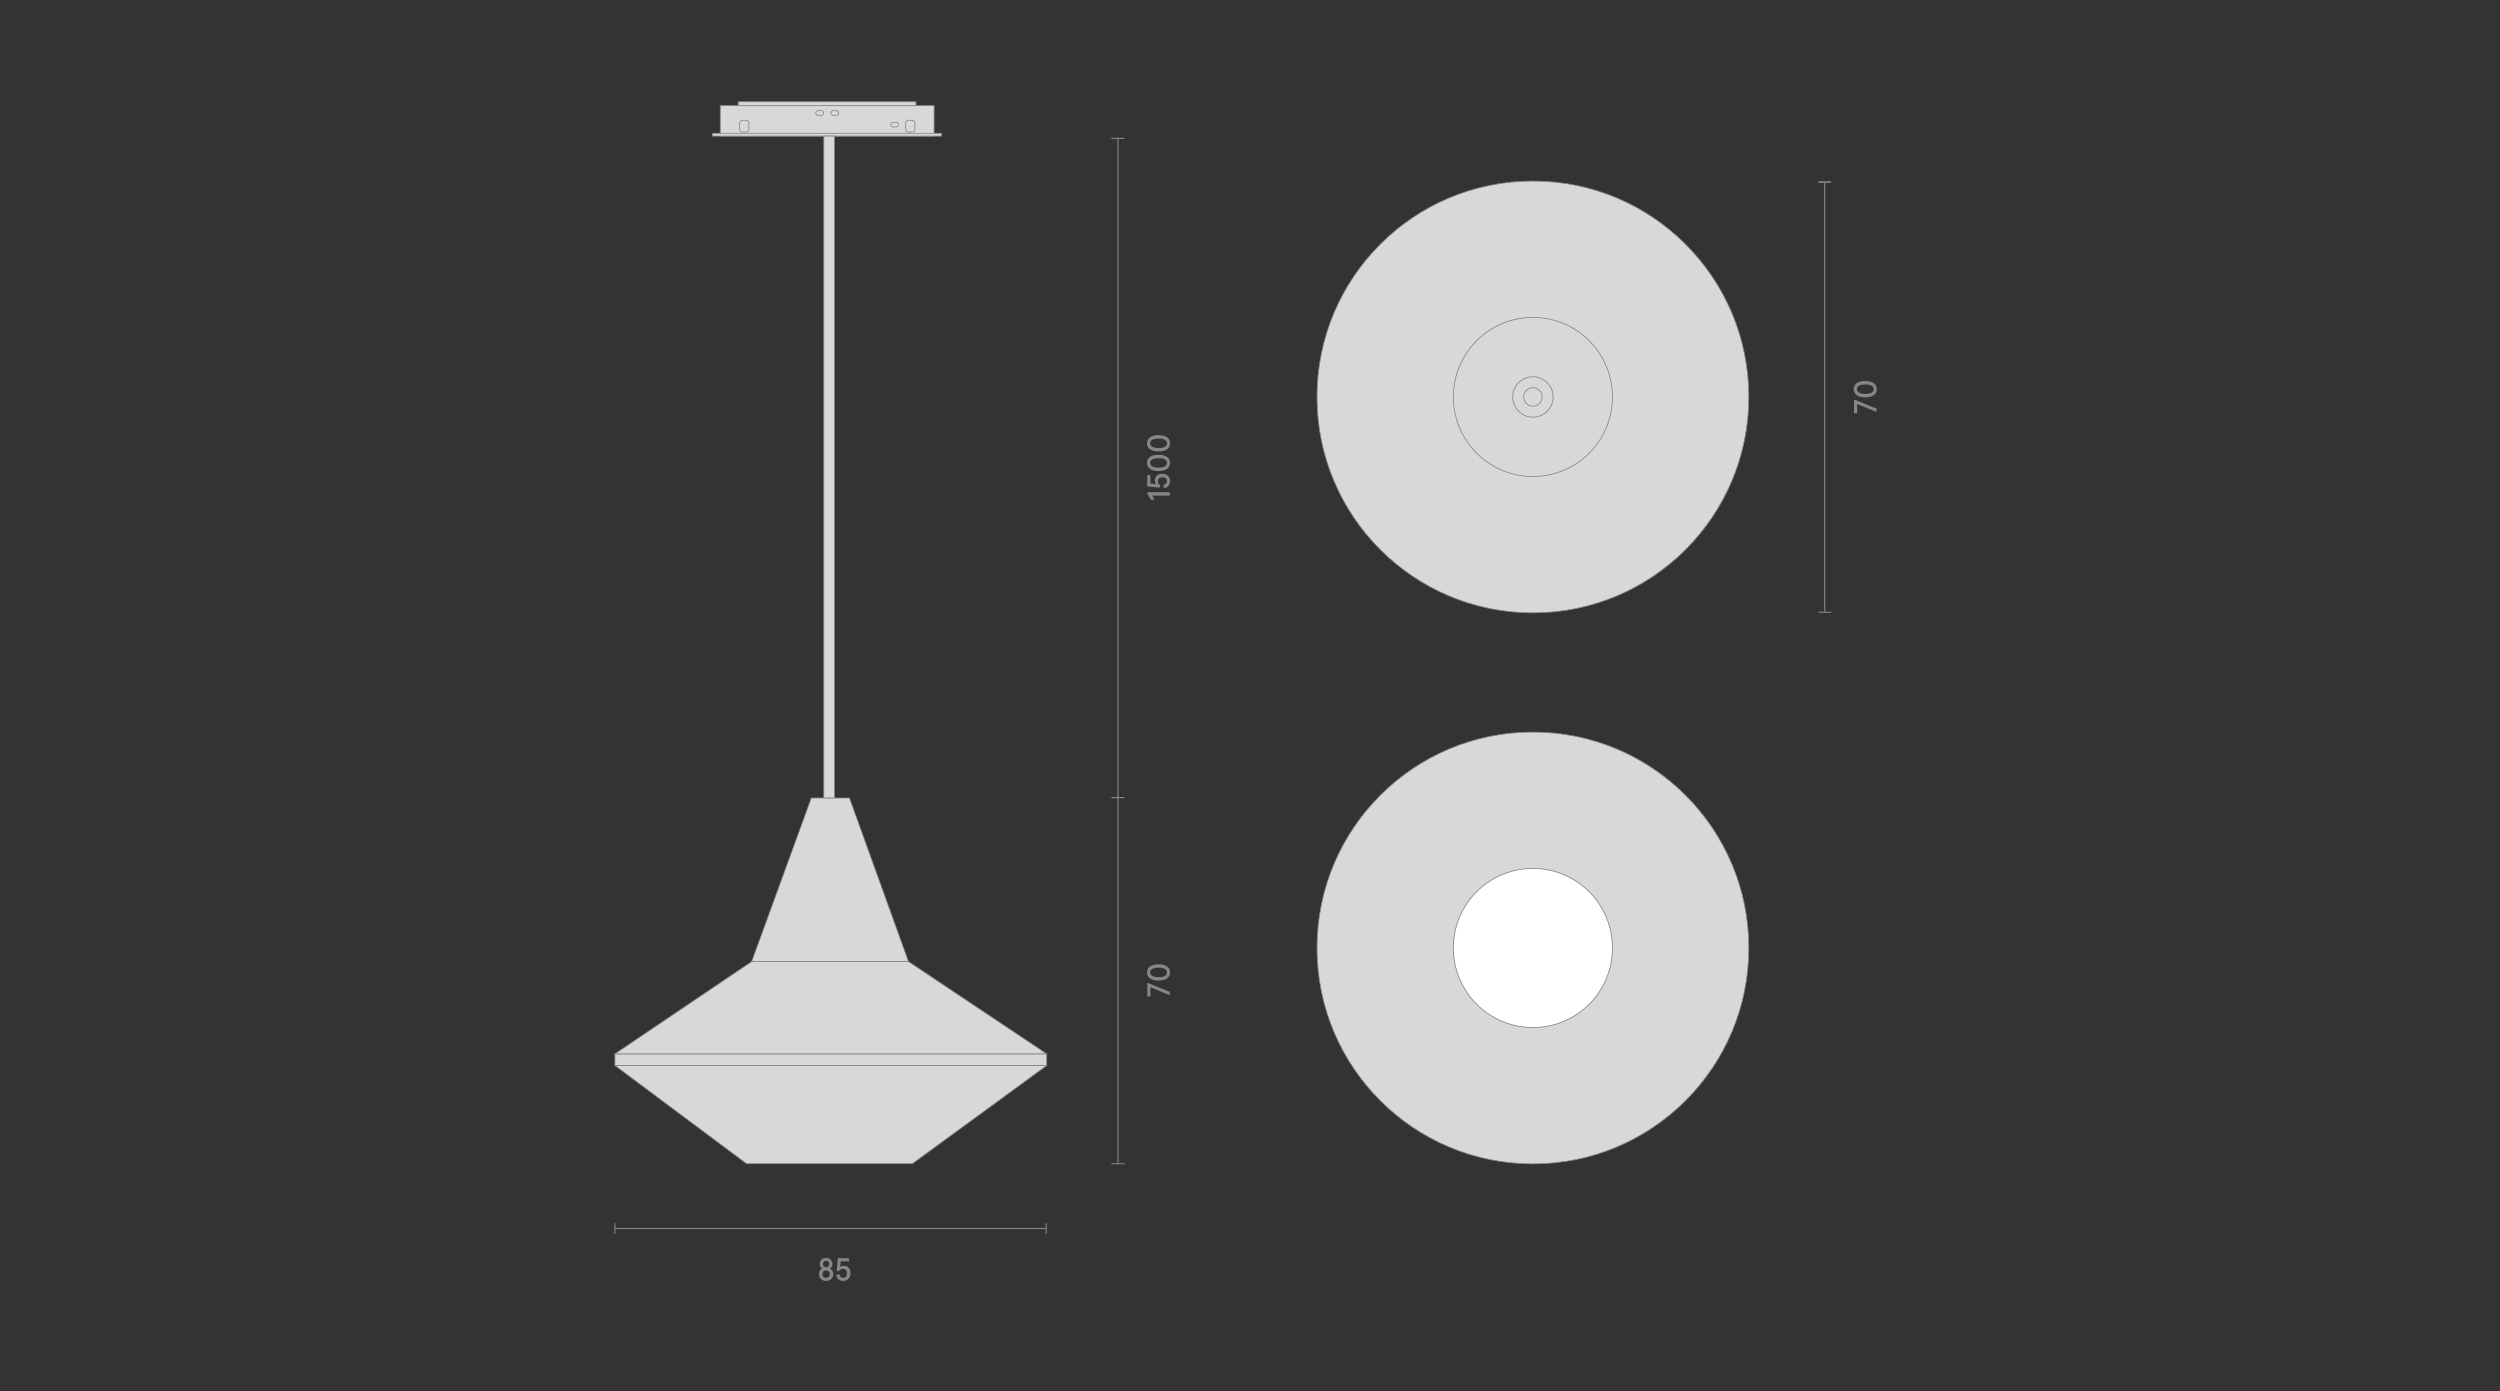 <?xml version="1.0" encoding="utf-8"?>
<!-- Generator: Adobe Illustrator 25.2.3, SVG Export Plug-In . SVG Version: 6.00 Build 0)  -->
<svg version="1.1" xmlns="http://www.w3.org/2000/svg" xmlns:xlink="http://www.w3.org/1999/xlink" x="0px" y="0px"
	 viewBox="0 0 780 434" style="enable-background:new 0 0 780 434;" xml:space="preserve">
<rect x="0" y="0" width="780" height="434" fill="#333333" stroke="none"/>
<style type="text/css">
	.st0{display:none;}
	.st1{display:inline;fill:#F6F7F8;}
	.st2{display:inline;}
	.st3{fill:none;}
	.st4{fill:none;stroke:#808285;stroke-width:0.256;stroke-miterlimit:10;}
	.st5{fill:#FFFEF8;stroke:#808285;stroke-width:0.256;stroke-miterlimit:10;}
	.st6{fill:#D3D3D2;stroke:#808285;stroke-width:0.256;stroke-miterlimit:10;}
	.st7{fill:#D9D9D9;}
	.st8{fill:none;stroke:#868686;stroke-width:0.215;stroke-miterlimit:10;}
	.st9{fill:none;stroke:#7B7E80;stroke-width:0.25;stroke-linejoin:bevel;stroke-miterlimit:10;}
	.st10{fill:#D9D9D9;stroke:#868686;stroke-width:0.25;stroke-miterlimit:10;}
	.st11{fill:#868686;}
	.st12{fill:#848585;}
	.st13{fill:#D8D8D8;stroke:#848585;stroke-width:0.25;stroke-miterlimit:10;}
	.st14{fill:#FFFFFF;stroke:#848585;stroke-width:0.25;stroke-miterlimit:10;}
</style>
<g id="Слой_1" class="st0">
	<rect x="-100.58" y="-56.12" class="st1" width="981.71" height="546.24"/>
</g>
<g id="Слой_2">
	<g id="Слой_3" class="st0">
	</g>
	<g>
		<g>
			<g>
				<path class="st11" d="M585.48,128.55l-6.05-2.49v2.88h-0.98v-4.15h0.42l6.61,2.69V128.55z"/>
				<path class="st11" d="M584.61,123.31c-0.63,0.44-1.52,0.66-2.65,0.66c-1.13,0-2.02-0.22-2.65-0.66
					c-0.63-0.44-0.95-1.07-0.95-1.88s0.32-1.44,0.95-1.88c0.63-0.44,1.52-0.66,2.65-0.66c1.13,0,2.01,0.22,2.65,0.66
					c0.63,0.44,0.95,1.07,0.95,1.88S585.24,122.86,584.61,123.31z M583.9,120.33c-0.45-0.25-1.1-0.38-1.93-0.38
					s-1.48,0.13-1.93,0.38c-0.45,0.25-0.68,0.62-0.68,1.1s0.23,0.85,0.68,1.1c0.45,0.25,1.1,0.38,1.93,0.38s1.48-0.13,1.93-0.38
					s0.68-0.62,0.68-1.1S584.35,120.58,583.9,120.33z"/>
			</g>
		</g>
		<polyline class="st12" points="191.85,383.12 326.4,383.12 326.4,383.47 191.85,383.47 		"/>
		<polyline class="st12" points="326.23,384.98 326.23,381.61 326.57,381.61 326.57,384.98 		"/>
		<polyline class="st12" points="191.68,384.98 191.68,381.61 192.02,381.61 192.02,384.98 		"/>
		<g>
			<g>
				<path class="st11" d="M255.51,397.52c0-0.4,0.09-0.75,0.26-1.05c0.17-0.31,0.42-0.53,0.72-0.68c-0.48-0.34-0.72-0.82-0.72-1.44
					c0-0.54,0.19-0.98,0.56-1.35c0.37-0.36,0.84-0.54,1.41-0.54s1.04,0.18,1.42,0.54c0.38,0.36,0.56,0.81,0.56,1.35
					c0,0.61-0.25,1.09-0.73,1.44c0.31,0.15,0.55,0.37,0.73,0.68c0.18,0.3,0.27,0.65,0.27,1.05c0,0.64-0.22,1.16-0.65,1.55
					c-0.44,0.39-0.96,0.59-1.59,0.59c-0.63,0-1.16-0.2-1.59-0.59C255.73,398.68,255.51,398.16,255.51,397.52z M258.59,398.37
					c0.21-0.21,0.32-0.49,0.32-0.84c0-0.35-0.11-0.64-0.32-0.84c-0.21-0.21-0.5-0.31-0.84-0.31s-0.63,0.1-0.84,0.31
					c-0.21,0.21-0.32,0.49-0.32,0.84c0,0.36,0.11,0.64,0.32,0.84c0.21,0.21,0.49,0.31,0.84,0.31S258.37,398.57,258.59,398.37z
					 M258.44,395.1c0.18-0.18,0.27-0.43,0.27-0.73s-0.09-0.54-0.26-0.72c-0.17-0.18-0.41-0.27-0.7-0.27c-0.29,0-0.52,0.09-0.7,0.27
					c-0.18,0.18-0.27,0.42-0.27,0.72s0.09,0.54,0.27,0.73s0.41,0.28,0.7,0.28S258.27,395.29,258.44,395.1z"/>
				<path class="st11" d="M260.88,397.74l1.01-0.19c0.13,0.75,0.52,1.13,1.19,1.13c0.38,0,0.67-0.12,0.87-0.37s0.3-0.6,0.3-1.04
					c0-0.45-0.1-0.79-0.31-1.04c-0.21-0.24-0.5-0.36-0.88-0.36c-0.52,0-0.97,0.25-1.34,0.73l-0.69-0.14l0.38-3.91h3.52v0.98h-2.62
					l-0.18,1.72c0.31-0.22,0.68-0.33,1.11-0.33c0.67,0,1.19,0.21,1.56,0.62c0.37,0.42,0.55,0.99,0.55,1.72
					c0,0.71-0.21,1.29-0.62,1.73s-0.96,0.67-1.64,0.67c-0.6,0-1.1-0.17-1.5-0.52C261.18,398.8,260.95,398.33,260.88,397.74z"/>
			</g>
		</g>
		<polyline class="st12" points="569.13,190.85 569.13,56.79 569.48,56.79 569.48,190.85 		"/>
		<polyline class="st12" points="571.3,191.21 567.33,191.21 567.33,190.85 571.3,190.85 		"/>
		<polyline class="st12" points="571.28,57.07 567.31,57.07 567.31,56.56 571.28,56.56 		"/>
		<polyline class="st12" points="350.84,43.35 346.75,43.35 346.75,42.98 350.84,42.98 		"/>
		<g>
			<g>
				<path class="st11" d="M364.98,154.63h-5.5l0.78,1.29h-1.17l-1.16-1.93v-0.43h7.04V154.63z"/>
				<path class="st11" d="M363.14,152.29l-0.19-1.01c0.75-0.13,1.13-0.52,1.13-1.19c0-0.38-0.12-0.67-0.37-0.87s-0.6-0.3-1.04-0.3
					c-0.45,0-0.79,0.1-1.04,0.31c-0.24,0.21-0.36,0.5-0.36,0.88c0,0.52,0.25,0.97,0.73,1.34l-0.14,0.69l-3.91-0.38v-3.52h0.98v2.62
					l1.72,0.18c-0.22-0.31-0.33-0.68-0.33-1.11c0-0.67,0.21-1.19,0.62-1.56c0.42-0.37,0.99-0.55,1.72-0.55
					c0.71,0,1.29,0.21,1.73,0.62s0.67,0.96,0.67,1.64c0,0.6-0.17,1.1-0.52,1.5C364.2,151.99,363.73,152.22,363.14,152.29z"/>
				<path class="st11" d="M364.11,146.31c-0.63,0.44-1.52,0.66-2.65,0.66c-1.13,0-2.02-0.22-2.65-0.66
					c-0.63-0.44-0.95-1.07-0.95-1.88s0.32-1.44,0.95-1.88c0.63-0.44,1.52-0.66,2.65-0.66c1.13,0,2.01,0.22,2.65,0.66
					c0.63,0.44,0.95,1.07,0.95,1.88S364.74,145.86,364.11,146.31z M363.4,143.33c-0.45-0.25-1.1-0.38-1.93-0.38
					s-1.48,0.13-1.93,0.38c-0.45,0.25-0.68,0.62-0.68,1.1s0.23,0.85,0.68,1.1c0.45,0.25,1.1,0.38,1.93,0.38s1.48-0.13,1.93-0.38
					s0.68-0.62,0.68-1.1S363.85,143.58,363.4,143.33z"/>
				<path class="st11" d="M364.11,140.19c-0.63,0.44-1.52,0.66-2.65,0.66c-1.13,0-2.02-0.22-2.65-0.66
					c-0.63-0.44-0.95-1.07-0.95-1.88s0.32-1.44,0.95-1.88c0.63-0.44,1.52-0.66,2.65-0.66c1.13,0,2.01,0.22,2.65,0.66
					c0.63,0.44,0.95,1.07,0.95,1.88S364.74,139.74,364.11,140.19z M363.4,137.21c-0.45-0.25-1.1-0.38-1.93-0.38
					s-1.48,0.13-1.93,0.38c-0.45,0.25-0.68,0.62-0.68,1.1s0.23,0.85,0.68,1.1c0.45,0.25,1.1,0.38,1.93,0.38s1.48-0.13,1.93-0.38
					s0.68-0.62,0.68-1.1S363.85,137.46,363.4,137.21z"/>
			</g>
		</g>
		<polyline class="st12" points="348.63,248.66 348.63,42.98 348.98,42.98 348.98,248.66 		"/>
		<polyline class="st12" points="349.78,248.97 347.85,248.97 347.85,248.66 349.78,248.66 		"/>
		<polyline class="st12" points="350.84,249.03 346.75,249.03 346.75,248.66 350.84,248.66 		"/>
		<g>
			<g>
				<path class="st11" d="M364.98,310.52l-6.05-2.49v2.88h-0.98v-4.15h0.42l6.61,2.69V310.52z"/>
				<path class="st11" d="M364.11,305.28c-0.63,0.44-1.52,0.66-2.65,0.66c-1.13,0-2.02-0.22-2.65-0.66
					c-0.63-0.44-0.95-1.07-0.95-1.88s0.32-1.44,0.95-1.88c0.63-0.44,1.52-0.66,2.65-0.66c1.13,0,2.01,0.22,2.65,0.66
					c0.63,0.44,0.95,1.07,0.95,1.88S364.74,304.84,364.11,305.28z M363.4,302.3c-0.45-0.25-1.1-0.38-1.93-0.38s-1.48,0.13-1.93,0.38
					c-0.45,0.25-0.68,0.62-0.68,1.1s0.23,0.85,0.68,1.1c0.45,0.25,1.1,0.38,1.93,0.38s1.48-0.13,1.93-0.38s0.68-0.62,0.68-1.1
					S363.85,302.55,363.4,302.3z"/>
			</g>
		</g>
		<polyline class="st12" points="348.63,362.92 348.63,248.66 348.98,248.66 348.98,362.92 		"/>
		<polyline class="st12" points="350.86,363.25 346.77,363.25 346.77,362.92 350.86,362.92 		"/>
		<g>
			<rect x="224.72" y="32.96" class="st13" width="66.71" height="9.5"/>
			<rect x="230.32" y="31.75" class="st13" width="55.45" height="1.21"/>
			<rect x="222.32" y="41.59" class="st13" width="71.46" height="0.87"/>
			<path class="st13" d="M256.21,34.51h-0.06v0h-0.84h-0.06c-0.41,0-0.74,0.33-0.74,0.74s0.33,0.74,0.74,0.74h0.06l0,0h0.84h0.01
				h0.05c0.41,0,0.74-0.33,0.74-0.74v0C256.95,34.85,256.62,34.51,256.21,34.51z"/>
			<path class="st13" d="M231.65,41.21l0.07,0l1,0h0.07c0.49,0,0.88-0.38,0.88-0.87c0-0.01,0-1.94,0-1.94
				c-0.01-0.48-0.4-0.87-0.88-0.87h-0.07l0,0h-1h-0.01h-0.06c-0.49,0-0.88,0.4-0.88,0.88v1.93
				C230.76,40.84,231.16,41.21,231.65,41.21z"/>
			<path class="st13" d="M283.44,41.21l0.07,0l1,0h0.07c0.49,0,0.88-0.38,0.88-0.87c0-0.01,0-1.94,0-1.94
				c-0.01-0.48-0.4-0.87-0.88-0.87h-0.07l0,0h-1h-0.01h-0.06c-0.49,0-0.88,0.4-0.88,0.88v1.93
				C282.56,40.84,282.95,41.21,283.44,41.21z"/>
			<path class="st13" d="M260.94,34.51h-0.06v0h-0.84h-0.06c-0.41,0-0.74,0.33-0.74,0.74s0.33,0.74,0.74,0.74h0.06l0,0h0.84h0.01
				h0.05c0.41,0,0.74-0.33,0.74-0.74v0C261.68,34.85,261.35,34.51,260.94,34.51z"/>
			<path class="st13" d="M279.62,38.14h-0.06v0h-0.84h-0.06c-0.41,0-0.74,0.33-0.74,0.74s0.33,0.74,0.74,0.74h0.06l0,0h0.84h0.01
				h0.05c0.41,0,0.74-0.33,0.74-0.74v0C280.36,38.47,280.03,38.14,279.62,38.14z"/>
		</g>
		<circle class="st13" cx="478.27" cy="123.85" r="67.36"/>
		<circle class="st13" cx="478.27" cy="123.85" r="24.82"/>
		<circle class="st13" cx="478.27" cy="123.85" r="6.3"/>
		<circle class="st13" cx="478.27" cy="123.85" r="2.88"/>
		<circle class="st13" cx="478.27" cy="295.77" r="67.36"/>
		<circle class="st14" cx="478.27" cy="295.77" r="24.82"/>
		<rect x="191.85" y="328.8" class="st13" width="134.72" height="3.65"/>
		<polygon class="st13" points="283.45,300.01 326.57,328.8 191.85,328.8 234.52,300.01 		"/>
		<polygon class="st13" points="253.13,248.97 265.03,248.97 283.45,300.01 234.52,300.01 		"/>
		<polygon class="st13" points="284.63,363.09 232.95,363.09 191.85,332.44 326.57,332.45 		"/>
		<rect x="257.03" y="42.46" class="st13" width="3.33" height="206.51"/>
	</g>
</g>
</svg>

